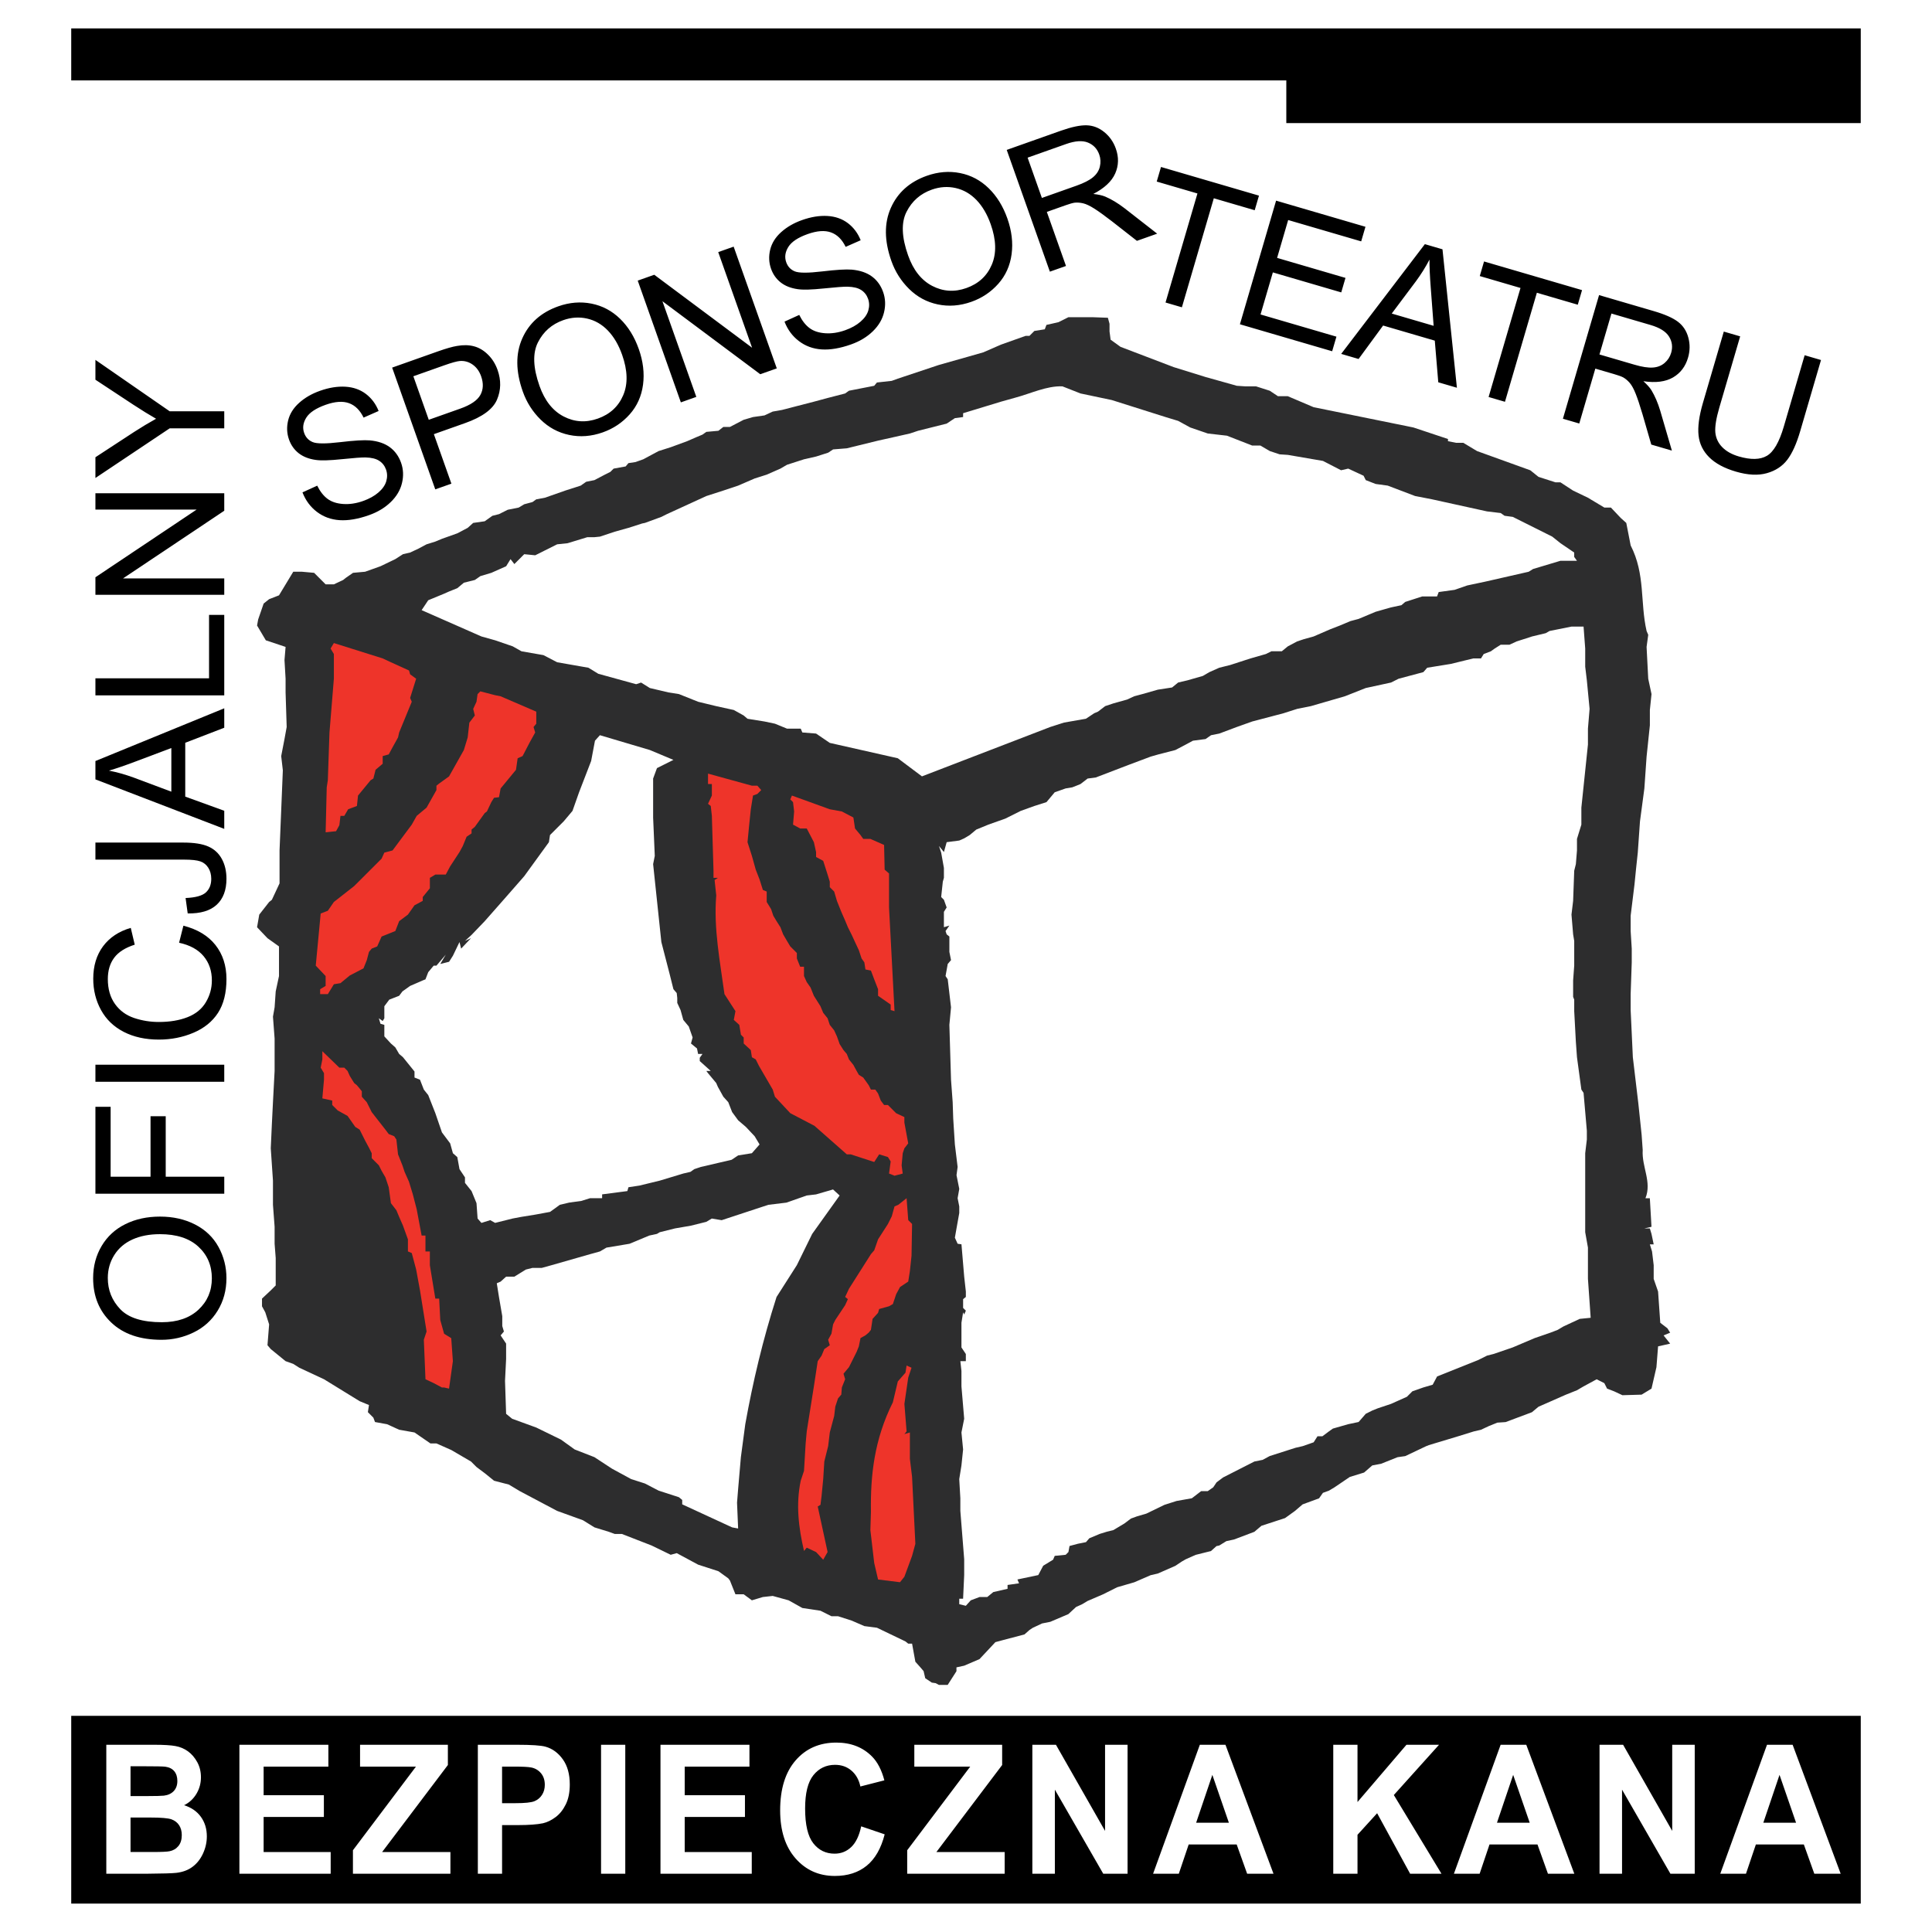 <?xml version="1.0" encoding="utf-8"?>
<!-- Generator: Adobe Illustrator 13.0.0, SVG Export Plug-In . SVG Version: 6.00 Build 14948)  -->
<!DOCTYPE svg PUBLIC "-//W3C//DTD SVG 1.0//EN" "http://www.w3.org/TR/2001/REC-SVG-20010904/DTD/svg10.dtd">
<svg version="1.0" id="Layer_1" xmlns="http://www.w3.org/2000/svg" xmlns:xlink="http://www.w3.org/1999/xlink" x="0px" y="0px"
	 width="192.756px" height="192.756px" viewBox="0 0 192.756 192.756" enable-background="new 0 0 192.756 192.756"
	 xml:space="preserve">
<g>
	<polygon fill-rule="evenodd" clip-rule="evenodd" fill="#FFFFFF" points="0,0 192.756,0 192.756,192.756 0,192.756 0,0 	"/>
	<path fill-rule="evenodd" clip-rule="evenodd" d="M16.114,133.672c-2.135,0-3.805-0.572-5.01-1.719
		c-1.208-1.146-1.812-2.625-1.812-4.436c0-1.188,0.283-2.256,0.851-3.211c0.566-0.951,1.358-1.678,2.37-2.176
		c1.015-0.502,2.166-0.75,3.452-0.75c1.302,0,2.469,0.262,3.497,0.787c1.028,0.527,1.806,1.273,2.336,2.236
		c0.53,0.965,0.794,2.006,0.794,3.121c0,1.211-0.294,2.293-0.878,3.244c-0.583,0.953-1.382,1.674-2.392,2.166
		C18.312,133.426,17.243,133.672,16.114,133.672L16.114,133.672z M16.141,131.918c1.549,0,2.768-0.418,3.661-1.25
		c0.891-0.832,1.335-1.877,1.335-3.133c0-1.279-0.449-2.334-1.349-3.16c-0.9-0.828-2.177-1.242-3.831-1.242
		c-1.048,0-1.959,0.178-2.741,0.529c-0.781,0.355-1.385,0.871-1.815,1.555c-0.429,0.68-0.645,1.445-0.645,2.291
		c0,1.205,0.414,2.24,1.242,3.109C12.824,131.484,14.206,131.918,16.141,131.918L16.141,131.918z M22.374,119.1H9.52v-8.672h1.518
		v6.971h3.981v-6.033h1.515v6.033h5.841V119.1L22.374,119.1z M22.374,107.93H9.52v-1.701h12.854V107.93L22.374,107.93z
		 M17.867,94.058l0.431-1.701c1.396,0.357,2.462,0.999,3.194,1.923c0.733,0.927,1.102,2.061,1.102,3.399
		c0,1.383-0.283,2.51-0.846,3.379c-0.565,0.869-1.383,1.529-2.451,1.982c-1.07,0.453-2.217,0.68-3.445,0.68
		c-1.34,0-2.507-0.256-3.503-0.768c-0.997-0.512-1.753-1.238-2.272-2.184c-0.516-0.943-0.774-1.982-0.774-3.117
		c0-1.285,0.328-2.366,0.981-3.244c0.656-0.878,1.576-1.488,2.763-1.832l0.396,1.675c-0.936,0.299-1.619,0.729-2.045,1.297
		c-0.426,0.567-0.64,1.279-0.64,2.139c0,0.988,0.239,1.814,0.712,2.479c0.473,0.662,1.108,1.129,1.905,1.398
		c0.799,0.268,1.62,0.4,2.469,0.4c1.093,0,2.047-0.158,2.861-0.477c0.817-0.32,1.425-0.812,1.829-1.486
		c0.402-0.672,0.604-1.398,0.604-2.182c0-0.955-0.274-1.76-0.824-2.42C19.763,94.738,18.949,94.292,17.867,94.058L17.867,94.058z
		 M18.727,91.132l-0.211-1.536c0.983-0.041,1.654-0.224,2.018-0.552c0.361-0.328,0.543-0.782,0.543-1.36
		c0-0.426-0.099-0.795-0.294-1.104s-0.463-0.522-0.797-0.64c-0.337-0.117-0.874-0.175-1.61-0.175H9.52v-1.701h8.76
		c1.075,0,1.908,0.13,2.498,0.39c0.59,0.261,1.042,0.671,1.351,1.237c0.31,0.563,0.465,1.226,0.465,1.984
		c0,1.128-0.325,1.993-0.974,2.592C20.971,90.867,20.006,91.154,18.727,91.132L18.727,91.132z M22.374,82.697L9.52,77.759v-1.831
		l12.854-5.261v1.939l-3.892,1.5v5.373l3.892,1.412V82.697L22.374,82.697z M17.095,78.986V74.63l-3.56,1.342
		c-1.08,0.408-1.969,0.711-2.664,0.912c0.823,0.164,1.643,0.395,2.455,0.691L17.095,78.986L17.095,78.986z M22.374,69.378H9.52
		v-1.701h11.337v-6.33h1.517V69.378L22.374,69.378z M22.374,59.341H9.52v-1.747l10.094-6.751H9.52v-1.63h12.854v1.744l-10.1,6.751
		h10.1V59.341L22.374,59.341z M22.374,42.736h-5.445L9.52,47.689V45.62l3.876-2.534c0.725-0.469,1.45-0.904,2.175-1.307
		c-0.673-0.386-1.43-0.853-2.271-1.403l-3.78-2.491v-1.979l7.409,5.128h5.445V42.736L22.374,42.736z M116.285,30.182l3.184-10.879
		l-4.062-1.188l0.426-1.456l9.775,2.859l-0.426,1.456l-4.08-1.193l-3.184,10.878L116.285,30.182L116.285,30.182z M123.707,32.353
		l3.609-12.335l8.916,2.608l-0.426,1.456l-7.285-2.13l-1.104,3.778l6.822,1.996l-0.422,1.447l-6.824-1.996l-1.229,4.198l7.572,2.214
		l-0.426,1.456L123.707,32.353L123.707,32.353z M133.811,35.308l8.348-10.949l1.758,0.514l1.439,13.812l-1.859-0.544l-0.348-4.155
		l-5.156-1.508l-2.447,3.338L133.811,35.308L133.811,35.308z M138.854,31.283l4.18,1.223l-0.287-3.792
		c-0.09-1.151-0.131-2.089-0.127-2.812c-0.389,0.745-0.84,1.466-1.354,2.163L138.854,31.283L138.854,31.283z M148.518,39.609
		l3.182-10.879l-4.062-1.188l0.426-1.456l9.777,2.859l-0.426,1.456l-4.082-1.194l-3.182,10.879L148.518,39.609L148.518,39.609z
		 M155.932,41.777l3.607-12.335l5.469,1.6c1.098,0.321,1.9,0.678,2.41,1.067c0.508,0.39,0.85,0.913,1.027,1.575
		c0.18,0.66,0.168,1.331-0.031,2.008c-0.256,0.875-0.754,1.531-1.494,1.964c-0.746,0.435-1.73,0.56-2.961,0.378
		c0.369,0.333,0.639,0.634,0.805,0.901c0.348,0.577,0.641,1.256,0.875,2.036l1.164,3.985l-2.055-0.6l-0.881-3.043
		c-0.262-0.881-0.488-1.562-0.682-2.044c-0.193-0.484-0.391-0.839-0.588-1.067c-0.197-0.229-0.412-0.411-0.646-0.547
		c-0.174-0.093-0.473-0.201-0.893-0.324l-1.893-0.554l-1.602,5.477L155.932,41.777L155.932,41.777z M159.578,35.365l3.51,1.026
		c0.744,0.218,1.352,0.311,1.816,0.279c0.465-0.03,0.857-0.185,1.176-0.459c0.318-0.275,0.535-0.612,0.652-1.011
		c0.17-0.583,0.098-1.126-0.215-1.625c-0.314-0.501-0.926-0.883-1.842-1.151l-3.902-1.142L159.578,35.365L159.578,35.365z
		 M180.051,35.442l1.631,0.477l-2.084,7.127c-0.363,1.24-0.791,2.184-1.283,2.83c-0.496,0.647-1.176,1.091-2.041,1.334
		c-0.865,0.245-1.893,0.192-3.08-0.155c-1.158-0.338-2.043-0.815-2.662-1.428c-0.617-0.613-0.975-1.342-1.066-2.188
		c-0.094-0.848,0.051-1.923,0.432-3.231l2.086-7.126l1.633,0.477l-2.084,7.119c-0.312,1.073-0.443,1.89-0.395,2.456
		c0.053,0.564,0.279,1.057,0.684,1.474c0.404,0.416,0.959,0.728,1.658,0.932c1.201,0.351,2.137,0.33,2.807-0.066
		c0.67-0.393,1.23-1.366,1.684-2.915L180.051,35.442L180.051,35.442z M30.178,49.124l1.47-0.669c0.287,0.581,0.631,1.02,1.033,1.317
		c0.398,0.296,0.917,0.467,1.556,0.511c0.637,0.044,1.301-0.055,1.992-0.3c0.613-0.217,1.122-0.5,1.526-0.848
		c0.406-0.35,0.666-0.723,0.783-1.121c0.116-0.399,0.11-0.789-0.023-1.164c-0.135-0.38-0.365-0.673-0.687-0.879
		c-0.322-0.208-0.771-0.317-1.347-0.331c-0.372-0.011-1.163,0.047-2.374,0.173c-1.21,0.128-2.081,0.152-2.612,0.073
		c-0.688-0.097-1.255-0.322-1.699-0.67c-0.443-0.349-0.764-0.804-0.962-1.361c-0.217-0.613-0.246-1.248-0.087-1.906
		c0.159-0.656,0.524-1.241,1.095-1.753c0.57-0.513,1.264-0.914,2.083-1.204c0.899-0.319,1.746-0.456,2.536-0.409
		c0.791,0.047,1.47,0.287,2.04,0.717c0.569,0.434,0.994,1.001,1.274,1.705l-1.5,0.66c-0.357-0.738-0.842-1.218-1.458-1.441
		c-0.617-0.223-1.392-0.168-2.325,0.162c-0.972,0.345-1.617,0.773-1.937,1.287c-0.319,0.515-0.388,1.021-0.209,1.524
		c0.155,0.437,0.438,0.74,0.853,0.911c0.41,0.173,1.32,0.175,2.731,0.007s2.398-0.226,2.962-0.178
		c0.824,0.075,1.493,0.305,2.006,0.684c0.514,0.381,0.887,0.899,1.117,1.549c0.229,0.646,0.261,1.322,0.091,2.024
		c-0.167,0.703-0.542,1.335-1.123,1.899s-1.303,0.999-2.171,1.306c-1.099,0.389-2.079,0.555-2.935,0.498
		c-0.855-0.057-1.609-0.333-2.26-0.828C30.97,50.577,30.489,49.928,30.178,49.124L30.178,49.124z M43.427,48.824l-4.303-12.148
		l4.582-1.623c0.808-0.286,1.438-0.464,1.889-0.538c0.633-0.112,1.199-0.1,1.701,0.037c0.504,0.134,0.967,0.41,1.389,0.827
		c0.424,0.416,0.743,0.925,0.957,1.528c0.366,1.033,0.347,2.023-0.058,2.971c-0.402,0.947-1.463,1.726-3.181,2.335l-3.116,1.104
		l1.75,4.938L43.427,48.824L43.427,48.824z M42.778,41.882l3.139-1.112c1.04-0.368,1.709-0.823,2.008-1.363
		c0.299-0.543,0.325-1.163,0.077-1.865c-0.179-0.507-0.463-0.898-0.848-1.168c-0.385-0.271-0.807-0.39-1.268-0.357
		c-0.297,0.024-0.809,0.165-1.538,0.423L41.24,37.54L42.778,41.882L42.778,41.882z M52.162,39.071
		c-0.714-2.018-0.732-3.787-0.054-5.31c0.68-1.525,1.876-2.591,3.587-3.197c1.123-0.398,2.227-0.488,3.319-0.271
		c1.088,0.216,2.041,0.721,2.851,1.511c0.812,0.791,1.434,1.796,1.864,3.012c0.436,1.23,0.578,2.421,0.426,3.568
		c-0.154,1.149-0.598,2.134-1.331,2.957c-0.735,0.824-1.63,1.423-2.685,1.796c-1.143,0.405-2.264,0.489-3.359,0.256
		c-1.097-0.232-2.045-0.746-2.848-1.536C53.129,41.066,52.541,40.138,52.162,39.071L52.162,39.071z M53.828,38.51
		c0.519,1.463,1.321,2.476,2.407,3.041c1.085,0.563,2.22,0.634,3.408,0.213c1.209-0.428,2.056-1.206,2.535-2.333
		c0.481-1.128,0.444-2.473-0.11-4.037c-0.351-0.99-0.823-1.792-1.417-2.413c-0.597-0.62-1.287-1.018-2.076-1.197
		c-0.786-0.177-1.582-0.124-2.381,0.159c-1.139,0.403-1.979,1.14-2.522,2.213C53.127,35.229,53.181,36.681,53.828,38.51
		L53.828,38.51z M67.929,40.145l-4.303-12.148l1.65-0.584l9.759,7.279l-3.378-9.539l1.54-0.545L77.5,36.754l-1.648,0.583
		l-9.762-7.285l3.381,9.545L67.929,40.145L67.929,40.145z M78.271,32.088l1.47-0.668c0.287,0.581,0.631,1.02,1.033,1.317
		c0.398,0.296,0.917,0.468,1.556,0.511c0.636,0.044,1.3-0.055,1.992-0.3c0.613-0.217,1.122-0.5,1.526-0.849
		c0.406-0.349,0.665-0.723,0.783-1.12c0.116-0.399,0.11-0.789-0.023-1.165c-0.135-0.379-0.365-0.672-0.687-0.879
		c-0.322-0.208-0.771-0.316-1.346-0.33c-0.372-0.011-1.163,0.047-2.374,0.173c-1.21,0.128-2.081,0.152-2.613,0.073
		c-0.688-0.098-1.255-0.322-1.698-0.671s-0.765-0.804-0.962-1.361c-0.217-0.613-0.246-1.248-0.087-1.906
		c0.16-0.655,0.525-1.241,1.096-1.753c0.57-0.512,1.264-0.913,2.083-1.203c0.899-0.319,1.746-0.456,2.536-0.409
		c0.79,0.047,1.469,0.287,2.04,0.717c0.569,0.434,0.995,1.002,1.274,1.705l-1.5,0.66c-0.357-0.738-0.842-1.218-1.458-1.441
		c-0.616-0.224-1.392-0.168-2.325,0.162c-0.972,0.344-1.617,0.773-1.936,1.288s-0.388,1.021-0.21,1.523
		c0.155,0.437,0.438,0.74,0.853,0.911c0.41,0.172,1.32,0.175,2.731,0.007c1.412-0.168,2.398-0.226,2.962-0.178
		c0.824,0.076,1.493,0.305,2.006,0.684c0.515,0.381,0.887,0.898,1.117,1.55c0.229,0.645,0.26,1.321,0.091,2.023
		c-0.167,0.703-0.542,1.335-1.123,1.899s-1.303,0.999-2.17,1.306c-1.099,0.389-2.079,0.555-2.935,0.498
		c-0.855-0.057-1.609-0.332-2.26-0.828C79.062,33.542,78.582,32.893,78.271,32.088L78.271,32.088z M88.936,26.045
		c-0.714-2.017-0.732-3.787-0.054-5.309c0.679-1.525,1.875-2.591,3.587-3.198c1.123-0.397,2.227-0.487,3.318-0.271
		c1.089,0.216,2.042,0.722,2.852,1.512c0.812,0.791,1.434,1.796,1.863,3.011c0.436,1.23,0.578,2.421,0.426,3.569
		c-0.154,1.148-0.598,2.134-1.33,2.957c-0.734,0.824-1.63,1.423-2.685,1.796c-1.143,0.405-2.264,0.489-3.359,0.257
		c-1.097-0.232-2.045-0.747-2.848-1.537C89.902,28.04,89.314,27.112,88.936,26.045L88.936,26.045z M90.602,25.484
		c0.518,1.464,1.321,2.476,2.407,3.042c1.085,0.563,2.22,0.634,3.408,0.213c1.209-0.429,2.056-1.206,2.534-2.333
		c0.482-1.128,0.445-2.473-0.109-4.036c-0.35-0.991-0.822-1.792-1.417-2.413c-0.597-0.619-1.287-1.017-2.076-1.196
		c-0.786-0.177-1.582-0.125-2.381,0.159c-1.14,0.403-1.979,1.14-2.523,2.214C89.9,22.204,89.954,23.656,90.602,25.484L90.602,25.484
		z M104.746,27.104l-4.305-12.148l5.387-1.908c1.082-0.383,1.943-0.564,2.586-0.546c0.641,0.019,1.227,0.243,1.76,0.678
		c0.533,0.432,0.918,0.983,1.154,1.652c0.305,0.861,0.285,1.687-0.064,2.475c-0.35,0.79-1.078,1.47-2.186,2.044
		c0.496,0.054,0.893,0.14,1.184,0.261c0.621,0.265,1.256,0.646,1.904,1.142l3.285,2.559l-2.021,0.716l-2.502-1.957
		c-0.73-0.563-1.314-0.984-1.754-1.263c-0.441-0.28-0.811-0.453-1.105-0.523s-0.576-0.092-0.846-0.065
		c-0.197,0.026-0.502,0.113-0.916,0.26l-1.865,0.66l1.912,5.395L104.746,27.104L104.746,27.104z M103.949,19.749l3.455-1.224
		c0.734-0.26,1.283-0.54,1.643-0.839c0.359-0.297,0.59-0.653,0.686-1.062c0.098-0.412,0.078-0.813-0.061-1.206
		c-0.205-0.575-0.582-0.974-1.129-1.195c-0.549-0.223-1.271-0.174-2.174,0.145l-3.844,1.361L103.949,19.749L103.949,19.749z"/>
	<polygon fill-rule="evenodd" clip-rule="evenodd" points="7.107,189.922 185.648,189.922 185.648,171.189 7.107,171.189 
		7.107,189.922 	"/>
	<polygon fill-rule="evenodd" clip-rule="evenodd" points="7.107,8.023 128.336,8.023 128.336,12.281 185.646,12.281 185.646,8.023 
		185.648,8.023 185.648,2.834 7.107,2.834 7.107,8.023 	"/>
	<path fill-rule="evenodd" clip-rule="evenodd" fill="#FFFFFF" d="M10.606,174.076h4.786c0.947,0,1.654,0.043,2.12,0.129
		c0.464,0.084,0.882,0.262,1.248,0.529c0.368,0.27,0.675,0.629,0.92,1.076s0.368,0.949,0.368,1.506c0,0.602-0.152,1.154-0.453,1.658
		c-0.303,0.502-0.713,0.881-1.229,1.133c0.729,0.229,1.29,0.617,1.683,1.168c0.391,0.549,0.587,1.195,0.587,1.939
		c0,0.584-0.127,1.154-0.38,1.707c-0.253,0.553-0.598,0.992-1.037,1.322c-0.439,0.334-0.979,0.535-1.621,0.611
		c-0.403,0.047-1.376,0.076-2.917,0.088h-4.075V174.076L10.606,174.076z M13.023,176.221v2.975h1.584
		c0.943,0,1.526-0.018,1.756-0.045c0.414-0.053,0.738-0.207,0.977-0.461c0.236-0.254,0.355-0.59,0.355-1.004
		c0-0.398-0.102-0.723-0.307-0.971c-0.205-0.248-0.508-0.398-0.91-0.453c-0.24-0.027-0.928-0.041-2.068-0.041H13.023L13.023,176.221
		z M13.023,181.336v3.439h2.239c0.87,0,1.422-0.027,1.656-0.078c0.359-0.07,0.652-0.24,0.878-0.516
		c0.226-0.271,0.34-0.635,0.34-1.092c0-0.387-0.087-0.713-0.261-0.98c-0.176-0.27-0.426-0.467-0.757-0.59
		c-0.328-0.123-1.043-0.184-2.144-0.184H13.023L13.023,181.336z M23.885,186.943v-12.867h8.877v2.178h-6.46v2.854h6.011v2.168
		h-6.011v3.5h6.69v2.168H23.885L23.885,186.943z M35.212,186.943V184.6l6.289-8.346h-5.578v-2.178h8.762v2.02l-6.559,8.68h6.812
		v2.168H35.212L35.212,186.943z M47.675,186.943v-12.867h3.88c1.47,0,2.428,0.064,2.875,0.193c0.686,0.193,1.259,0.613,1.723,1.26
		c0.462,0.648,0.694,1.48,0.694,2.506c0,0.791-0.134,1.453-0.401,1.992c-0.266,0.537-0.604,0.963-1.016,1.268
		c-0.412,0.309-0.828,0.512-1.254,0.611c-0.578,0.121-1.412,0.184-2.507,0.184h-1.577v4.854H47.675L47.675,186.943z M50.092,176.254
		v3.65h1.324c0.953,0,1.591-0.066,1.911-0.201c0.322-0.135,0.572-0.344,0.754-0.633c0.184-0.287,0.274-0.619,0.274-1
		c0-0.469-0.127-0.854-0.383-1.158c-0.257-0.303-0.581-0.494-0.972-0.57c-0.289-0.059-0.868-0.088-1.74-0.088H50.092L50.092,176.254
		z M59.967,186.943v-12.867h2.417v12.867H59.967L59.967,186.943z M65.896,186.943v-12.867h8.877v2.178h-6.46v2.854h6.011v2.168
		h-6.011v3.5h6.69v2.168H65.896L65.896,186.943z M85.922,182.215l2.343,0.797c-0.359,1.404-0.956,2.447-1.792,3.129
		s-1.896,1.023-3.182,1.023c-1.589,0-2.896-0.584-3.92-1.752c-1.022-1.166-1.535-2.762-1.535-4.789c0-2.141,0.515-3.803,1.543-4.988
		c1.029-1.186,2.384-1.777,4.061-1.777c1.463,0,2.653,0.467,3.569,1.396c0.543,0.551,0.952,1.34,1.225,2.371l-2.394,0.613
		c-0.142-0.668-0.437-1.193-0.886-1.58c-0.45-0.387-0.996-0.58-1.637-0.58c-0.886,0-1.607,0.342-2.16,1.027
		c-0.554,0.686-0.83,1.793-0.83,3.328c0,1.625,0.274,2.783,0.817,3.473c0.544,0.691,1.252,1.035,2.124,1.035
		c0.642,0,1.194-0.217,1.658-0.658C85.388,183.846,85.721,183.156,85.922,182.215L85.922,182.215z M90.511,186.943V184.6
		l6.289-8.346h-5.578v-2.178h8.763v2.02l-6.559,8.68h6.811v2.168H90.511L90.511,186.943z M102.998,186.943v-12.867h2.354l4.9,8.594
		v-8.594h2.246v12.867h-2.426l-4.828-8.389v8.389H102.998L102.998,186.943z M127.057,186.943h-2.629l-1.045-2.922h-4.787
		l-0.986,2.922h-2.566l4.664-12.867h2.557L127.057,186.943L127.057,186.943z M122.605,181.852l-1.648-4.773l-1.617,4.773H122.605
		L122.605,181.852z M133.02,186.943v-12.867h2.418v5.713l4.885-5.713h3.25l-4.51,5.014l4.754,7.854h-3.127l-3.293-6.039
		l-1.959,2.152v3.887H133.02L133.02,186.943z M157.07,186.943h-2.631l-1.045-2.922h-4.785l-0.986,2.922h-2.566l4.662-12.867h2.557
		L157.07,186.943L157.07,186.943z M152.619,181.852l-1.65-4.773l-1.615,4.773H152.619L152.619,181.852z M159.586,186.943v-12.867
		h2.352l4.9,8.594v-8.594h2.246v12.867h-2.426l-4.826-8.389v8.389H159.586L159.586,186.943z M183.645,186.943h-2.631l-1.045-2.922
		h-4.785l-0.988,2.922h-2.564l4.662-12.867h2.557L183.645,186.943L183.645,186.943z M179.193,181.852l-1.65-4.773l-1.615,4.773
		H179.193L179.193,181.852z"/>
	<path fill-rule="evenodd" clip-rule="evenodd" fill="#2D2D2E" d="M93.351,167.93l-0.383-0.055l-0.657-0.438l-0.164-0.711
		l-0.328-0.383l-0.493-0.549l-0.328-1.805h-0.383l-0.274-0.221l-2.846-1.367l-1.259-0.164l-1.259-0.547l-1.368-0.439h-0.657
		l-1.095-0.547l-1.807-0.273l-1.368-0.766l-1.587-0.438l-0.985,0.109l-1.095,0.328l-0.821-0.604h-0.821l-0.547-1.367l-0.164-0.219
		l-0.985-0.713l-2.025-0.656l-2.134-1.148l-0.603,0.164L65,154.191l-2.956-1.148h-0.711l-0.602-0.219l-1.423-0.438l-1.149-0.713
		l-2.573-0.93l-3.721-1.971l-1.095-0.656l-1.478-0.383l-0.876-0.713l-0.875-0.656l-0.547-0.547l-1.97-1.15l-1.478-0.656h-0.602
		l-1.588-1.094l-1.532-0.273l-1.204-0.549l-1.205-0.219l-0.164-0.438l-0.547-0.547l0.109-0.711l-0.93-0.385l-3.558-2.189
		l-2.463-1.148l-0.603-0.383l-0.766-0.273l-1.478-1.205l-0.328-0.383l0.164-2.08l-0.383-1.203l-0.328-0.604v-0.766l0.875-0.82
		l0.493-0.492v-1.041v-1.697l-0.11-1.422v-0.713v-0.984l-0.164-2.189v-0.93v-1.479l-0.219-3.229l0.11-2.408l0.109-2.189l0.164-3.119
		v-3.23l-0.164-2.189l0.164-0.93l0.11-1.588l0.328-1.533v-1.586v-1.368l-1.149-0.821l-1.04-1.094l0.219-1.259l0.985-1.259
		l0.274-0.219l0.766-1.642v-1.751v-1.533l0.329-7.991l-0.164-1.423l0.328-1.697l0.219-1.204l-0.109-3.448v-1.369l-0.109-1.86
		l0.109-1.314l-1.97-0.657l-0.876-1.478l0.11-0.603l0.547-1.587l0.547-0.438l0.985-0.383l1.423-2.354h0.876l1.204,0.109l1.149,1.149
		h0.821l0.931-0.438l0.273-0.219l0.711-0.493l1.205-0.109l1.533-0.547l1.477-0.711l0.767-0.493l0.711-0.164l0.821-0.383l0.821-0.438
		l0.875-0.273l0.657-0.274l1.532-0.547l1.04-0.547l0.547-0.493l1.149-0.164l0.767-0.547l0.657-0.164l0.875-0.438l1.095-0.219
		l0.547-0.329l0.821-0.219l0.383-0.273l0.875-0.165l2.025-0.711l1.533-0.493l0.547-0.383l0.821-0.164l1.04-0.547l0.547-0.273
		l0.328-0.328l1.204-0.219l0.274-0.328l0.711-0.11l0.766-0.273l1.533-0.821l1.204-0.383l1.642-0.602l0.876-0.383l0.656-0.274
		l0.383-0.273l1.205-0.109l0.493-0.383h0.656l1.369-0.712l0.93-0.274l1.149-0.164l0.821-0.383l0.931-0.164l1.478-0.383l1.697-0.438
		l1.423-0.383l1.697-0.438l0.383-0.274l2.518-0.492l0.273-0.329l1.478-0.164l0.602-0.219l3.776-1.259l0.328-0.109l2.901-0.821
		l1.533-0.438l1.75-0.766l2.463-0.875h0.385l0.492-0.493l1.039-0.164l0.164-0.438l1.205-0.274l0.984-0.493h2.463l1.479,0.055
		l0.164,0.602v0.766l0.109,0.821l0.986,0.711l5.309,2.025l3.174,0.985l1.369,0.383l1.75,0.493l0.822,0.055h1.094l1.369,0.438
		l0.82,0.547h0.984l2.574,1.095l6.73,1.368l3.23,0.657l3.447,1.149v0.219l0.822,0.164h0.711l1.367,0.821l5.311,1.916l0.82,0.657
		l1.697,0.547h0.492l1.258,0.821l1.479,0.711l1.643,0.985h0.656l0.984,1.04l0.549,0.492l0.438,2.245
		c1.477,2.9,0.93,5.637,1.588,8.538l0.164,0.383l-0.164,1.204l0.164,3.174l0.328,1.533l-0.164,1.587v1.532l-0.328,3.12l-0.221,3.175
		l-0.438,3.284l-0.219,3.12l-0.164,1.533l-0.164,1.642l-0.383,3.12v1.533l0.109,1.751v1.369l-0.109,3.174v1.588l0.219,4.707
		l0.547,4.598l0.328,3.119l0.109,1.533c-0.109,1.697,0.932,3.174,0.273,4.816h0.439l0.164,2.846l-0.713,0.164h0.549l0.164,0.547
		l0.219,1.041h-0.383l0.219,0.711l0.164,1.369v0.602v0.766l0.438,1.26l0.219,3.119l0.711,0.547l0.275,0.439l-0.658,0.273l0.658,0.82
		l-1.205,0.273l-0.164,2.08l-0.492,2.135l-0.986,0.602l-1.916,0.055l-0.82-0.383l-0.711-0.273l-0.273-0.547l-0.766-0.385
		l-1.314,0.713l-0.656,0.383l-1.096,0.438l-2.736,1.205l-0.656,0.547l-2.627,0.984l-0.822,0.055l-0.82,0.33l-0.82,0.383
		l-0.713,0.164l-1.586,0.492l-2.902,0.875l-0.273,0.109l-2.078,0.986l-0.768,0.109l-1.643,0.656l-0.875,0.164l-0.82,0.711
		l-1.424,0.439l-1.533,1.039l-0.547,0.328l-0.602,0.219l-0.383,0.547l-1.643,0.604l-0.766,0.656l-0.986,0.711l-2.354,0.768
		l-0.711,0.602l-2.025,0.766l-0.766,0.164l-0.711,0.438l-0.273,0.057l-0.549,0.492l-1.531,0.383l-0.986,0.438l-0.383,0.219
		l-0.656,0.438l-1.752,0.768l-0.711,0.164l-1.643,0.711l-1.697,0.492l-1.422,0.711l-1.533,0.658l-0.547,0.328l-0.602,0.273
		l-0.768,0.711l-1.805,0.768l-0.822,0.164l-0.93,0.438l-0.328,0.219l-0.494,0.438l-2.078,0.547l-0.822,0.221l-1.586,1.695
		l-1.533,0.656l-0.766,0.166v0.383l-0.875,1.367h-0.876L93.351,167.93L93.351,167.93z M95.705,160.049v-0.547h0.383l0.109-2.354
		v-1.588l-0.383-4.816v-1.26l-0.109-1.914l0.219-1.369l0.165-1.588l-0.165-1.695l0.273-1.369l-0.273-3.229v-1.533l-0.109-0.984
		h0.547v-0.713l-0.438-0.656v-2.463l0.165-1.039l0.109,0.219l0.165-0.385l-0.273-0.273v-0.875l0.273-0.219v-0.547l-0.165-1.479
		l-0.273-3.229l-0.383-0.055l-0.274-0.604l0.164-0.93l0.274-1.533v-0.656l-0.164-0.82l0.164-0.93l-0.274-1.369l0.11-0.82
		l-0.274-2.244l-0.164-2.572l-0.055-1.643l-0.165-2.244l-0.164-5.473l0.164-1.752l-0.328-2.791l-0.219-0.33l0.219-1.203l0.328-0.383
		l-0.164-0.821v-1.533l-0.273-0.219l-0.109-0.328l0.383-0.547l-0.547,0.164v-1.533l0.274-0.438l-0.274-0.767l-0.273-0.273
		l0.164-1.532l0.109-0.383v-0.985l-0.273-1.533l-0.219-0.657l0.493,0.602l0.274-0.985l1.259-0.164l0.492-0.219l0.547-0.328
		l0.657-0.547l1.204-0.493l1.697-0.602l1.531-0.767l1.369-0.492l1.203-0.383l0.822-0.985l1.094-0.383l0.658-0.109l0.82-0.328
		l0.711-0.548l0.82-0.109l3.285-1.259l2.189-0.821l0.766-0.219l1.697-0.438l1.039-0.547l0.711-0.383l1.26-0.165l0.547-0.383
		l0.822-0.164l1.75-0.657l1.533-0.547l3.119-0.821l1.369-0.438l1.367-0.274l3.395-0.985l2.08-0.821l2.518-0.547l0.766-0.383
		l2.463-0.656l0.383-0.438l2.354-0.382l2.244-0.548h0.768l0.273-0.438l0.711-0.273l0.383-0.274l0.602-0.383h0.877l0.711-0.329
		l1.205-0.383l0.328-0.11l1.367-0.328l0.383-0.219l2.189-0.438h1.205l0.164,2.189v1.807l0.164,1.368l0.273,2.846l-0.164,1.97v1.587
		l-0.656,6.294v1.697l-0.438,1.423v1.149l-0.111,1.369l-0.164,0.657l-0.109,3.01l-0.164,1.368l0.164,1.97l0.109,0.657v0.766v1.697
		l-0.109,1.478v1.641l0.109,0.275v1.148l0.164,3.064l0.111,1.533l0.438,3.229l0.219,0.328l0.328,3.777v0.875l-0.164,1.369v3.119
		v0.492v1.15v3.119l0.273,1.533v3.119l0.273,3.887l-1.094,0.109l-1.643,0.766l-0.547,0.328l-0.713,0.275l-1.586,0.547l-2.189,0.93
		l-1.916,0.656l-0.656,0.166l-0.875,0.438l-4.105,1.641l-0.439,0.822l-0.93,0.273l-1.094,0.383l-0.547,0.547l-1.588,0.711
		l-1.314,0.439l-0.547,0.219l-0.656,0.328l-0.713,0.82l-1.039,0.219l-1.533,0.439l-0.383,0.273l-0.656,0.492h-0.492l-0.383,0.602
		l-1.096,0.383l-0.711,0.164l-2.572,0.822l-0.713,0.383l-0.82,0.164l-3.119,1.588l-0.656,0.492l-0.33,0.492l-0.547,0.383h-0.656
		l-0.219,0.164l-0.711,0.547l-1.533,0.273l-1.205,0.385l-1.805,0.875l-0.932,0.273l-0.602,0.219l-0.656,0.494l-1.096,0.656
		l-0.656,0.164l-0.711,0.219l-1.041,0.438l-0.328,0.383l-0.82,0.164l-0.822,0.221l-0.109,0.602l-0.273,0.273l-1.094,0.109
		l-0.164,0.383l-0.986,0.602l-0.492,0.932l-2.08,0.438l0.164,0.383l-1.148,0.164v0.383l-1.424,0.328l-0.602,0.494H97.73
		l-0.876,0.328l-0.493,0.547L95.705,160.049L95.705,160.049z M91.983,77.458l-2.408-1.807l-6.787-1.532l-1.368-0.931l-1.369-0.109
		l-0.164-0.383h-0.383h-0.985l-1.204-0.493l-1.04-0.219l-1.697-0.273l-0.383-0.328l-0.985-0.547l-1.751-0.383l-1.806-0.438
		l-1.916-0.767l-1.04-0.164l-1.861-0.438l-0.875-0.547l-0.493,0.164l-3.776-1.04l-0.985-0.603l-3.12-0.547l-1.368-0.711
		l-2.189-0.383l-0.875-0.493l-1.752-0.602L48.033,63.5l-5.966-2.626l0.657-0.986l1.587-0.656l0.493-0.219l0.82-0.328l0.657-0.547
		l1.095-0.274l0.548-0.383l1.095-0.328l1.478-0.657l0.438-0.711l0.383,0.492l0.985-0.985l1.095,0.109l2.189-1.095l1.04-0.109
		l1.971-0.602h0.711l0.547-0.055l1.478-0.492l1.369-0.383l1.368-0.438l0.274-0.055l1.642-0.602l0.547-0.274l3.94-1.806l1.697-0.547
		l1.477-0.493l1.643-0.711l1.204-0.383l1.368-0.602l0.657-0.383l1.697-0.547l1.204-0.274l1.204-0.383l0.493-0.328l1.368-0.11
		l3.12-0.766l1.478-0.329l1.697-0.383l0.821-0.273l2.846-0.712l0.821-0.547l0.821-0.11v-0.382l3.775-1.15l1.369-0.383
		c1.643-0.438,3.174-1.204,4.762-1.149l1.807,0.711l3.119,0.657l5.363,1.696l1.26,0.383l1.203,0.657l1.752,0.602l1.916,0.219
		l2.518,0.985h0.82l0.932,0.547l0.984,0.328l0.82,0.055l3.504,0.602l1.807,0.931l0.711-0.164l1.533,0.711l0.219,0.438l0.984,0.383
		l1.205,0.164l2.736,1.04l1.695,0.329l5.475,1.204l1.367,0.164l0.385,0.273l0.82,0.11l3.939,1.97l0.822,0.657l1.367,0.931v0.438
		l0.275,0.383h-1.643l-2.736,0.821l-0.438,0.274l-4.324,0.985l-1.807,0.383l-1.26,0.438l-1.586,0.219l-0.164,0.438h-1.479
		l-1.695,0.547l-0.385,0.328l-1.039,0.219l-1.533,0.438l-1.697,0.711l-0.82,0.219l-1.039,0.438l-0.986,0.383l-1.641,0.711
		l-0.986,0.274l-0.656,0.219l-0.932,0.493l-0.602,0.493h-1.039l-0.549,0.273l-1.531,0.438l-2.025,0.657l-1.094,0.273l-0.986,0.438
		l-0.656,0.382l-1.533,0.438l-0.93,0.219l-0.602,0.493l-1.424,0.219l-1.533,0.438l-0.82,0.219l-0.711,0.329l-1.369,0.383
		l-0.82,0.273l-0.711,0.547l-0.385,0.164l-0.82,0.547l-2.189,0.383l-1.367,0.438L91.983,77.458L91.983,77.458z M73.045,152.387
		l-4.981-2.299v-0.439l-0.328-0.271l-2.025-0.658l-1.368-0.711l-1.369-0.438l-1.916-1.041l-1.751-1.148l-1.97-0.768l-1.369-0.984
		l-2.463-1.203l-2.408-0.877l-0.602-0.492l-0.109-3.285l0.109-2.188v-1.533l-0.547-0.82l0.328-0.385l-0.164-0.547v-0.984
		l-0.329-1.916l-0.219-1.369l0.383-0.164l0.547-0.492h0.821l1.149-0.711l0.657-0.164h0.931l0.985-0.273l3.831-1.096l0.985-0.273
		l0.657-0.383l2.299-0.383l1.97-0.82l0.766-0.166l0.273-0.164l1.533-0.383l1.587-0.273l1.532-0.383l0.547-0.328l0.985,0.164
		l4.653-1.533l1.806-0.219l2.025-0.711l0.931-0.109l1.697-0.494l0.657,0.604l-2.737,3.83l-1.532,3.121l-2.025,3.174
		c-1.368,4.27-2.354,8.428-3.12,12.697l-0.438,3.285l-0.274,3.174l-0.109,1.367l0.109,2.574L73.045,152.387L73.045,152.387z
		 M48.033,122.01l-0.383-0.438l-0.109-1.533l-0.493-1.203l-0.657-0.822v-0.547l-0.547-0.82l-0.219-1.205l-0.438-0.383l-0.274-0.984
		l-0.821-1.096l-0.657-1.916l-0.711-1.805l-0.438-0.549l-0.383-0.984l-0.548-0.219v-0.602l-1.149-1.424l-0.383-0.328l-0.383-0.656
		l-0.438-0.385l-0.656-0.711v-1.148l-0.383-0.109l-0.165-0.549l0.383,0.275l0.165-0.275v-1.203l0.492-0.656l0.985-0.385l0.329-0.438
		l0.766-0.547l1.259-0.547l0.273-0.109l0.274-0.712l0.547-0.656h0.273l0.931-1.095l-0.547,0.93l0.876-0.219l0.383-0.602l0.657-1.368
		l0.164,0.656l0.985-1.04l-0.602,0.274l0.657-0.603l1.313-1.368l2.025-2.299l1.916-2.189l2.463-3.394l0.109-0.711l1.369-1.369
		l0.875-1.04l0.657-1.86l1.204-3.12l0.382-2.025l0.493-0.548l4.98,1.478l2.354,0.985l-1.642,0.821l-0.383,1.04v2.244v1.642
		l0.164,3.832l-0.164,0.821l0.821,7.772l0.821,3.174l0.383,1.532l0.329,0.383l0.054,0.492v0.494l0.329,0.711l0.273,0.984
		l0.547,0.658l0.383,1.094l-0.164,0.602l0.602,0.494l0.109,0.547h0.438l-0.273,0.383v0.328l1.095,0.986h-0.438l0.164,0.219
		l0.821,0.984l0.165,0.383l0.547,0.986l0.492,0.547l0.383,0.984l0.602,0.822l0.767,0.656l0.876,0.93l0.493,0.822l-0.767,0.875
		l-1.369,0.219l-0.656,0.438l-3.065,0.713l-0.657,0.219l-0.383,0.273l-0.711,0.164l-2.354,0.711l-2.024,0.492l-1.095,0.166
		l-0.11,0.383l-2.517,0.328v0.383H58.87l-0.876,0.273l-1.204,0.164l-0.931,0.219l-0.602,0.438l-0.383,0.273l-1.478,0.273
		l-1.368,0.221l-0.875,0.164l-1.752,0.438l-0.493-0.273L48.033,122.01L48.033,122.01z"/>
	<path fill-rule="evenodd" clip-rule="evenodd" fill="#EE342A" d="M89.793,157.859l-2.189-0.273l-0.383-1.643l-0.383-3.283
		l0.055-1.807c-0.055-3.666,0.329-7.225,2.189-10.947l0.493-2.08l0.766-0.875l0.109-0.711l0.493,0.219l-0.328,0.984l-0.383,2.627
		l0.219,2.738l-0.219,0.273l0.547-0.164v2.627l0.219,1.807l0.328,6.676l-0.328,1.205l-0.767,2.08L89.793,157.859L89.793,157.859z
		 M82.131,155.615l-0.711-0.766l-0.931-0.438l-0.273,0.328c-0.547-2.354-0.821-4.652-0.328-7.006l0.328-0.986l0.164-2.736
		l0.109-1.203l0.712-4.488l0.383-2.518l0.383-0.547l0.274-0.658l0.547-0.383l-0.164-0.547l0.329-0.602l0.164-0.932l0.219-0.438
		l0.985-1.479l0.273-0.602l-0.273-0.219l0.383-0.82l2.189-3.449l0.329-0.383l0.383-1.096l0.985-1.531l0.383-0.766l0.273-0.986
		l0.383-0.164l0.821-0.656l0.165,2.189l0.383,0.383l-0.055,3.174l-0.164,1.533l-0.164,1.039l-0.821,0.549l-0.383,0.711l-0.329,0.984
		l-0.383,0.219l-0.985,0.275l-0.11,0.383l-0.547,0.602l-0.164,1.094l-0.219,0.275l-0.328,0.273l-0.493,0.273l-0.164,0.82
		l-0.219,0.547l-0.766,1.533l-0.547,0.656l0.164,0.547l-0.328,0.822l-0.055,0.711l-0.328,0.383l-0.273,0.822l-0.11,0.93
		l-0.438,1.643l-0.164,1.367l-0.383,1.533l-0.11,1.752l-0.164,1.695l-0.109,0.877l-0.274,0.164l0.985,4.543L82.131,155.615
		L82.131,155.615z M44.311,138.43h-0.219l-0.821-0.438l-0.821-0.385l-0.164-3.939l0.274-0.822l-0.657-4.104l-0.383-2.08
		l-0.438-1.643l-0.383-0.164v-1.205l-0.493-1.367l-0.383-0.875l-0.274-0.658l-0.547-0.711l-0.218-1.586l-0.329-0.986l-0.382-0.656
		l-0.274-0.547l-0.712-0.713v-0.492l-0.273-0.547l-0.383-0.711l-0.329-0.658l-0.219-0.438l-0.438-0.273l-0.767-1.096l-0.985-0.547
		l-0.329-0.328l-0.219-0.219v-0.438l-0.985-0.219l0.164-1.861v-0.656l-0.329-0.549l0.165-0.82v-0.82l1.696,1.641h0.493l0.328,0.33
		l0.219,0.492l0.438,0.711l0.273,0.219l0.274,0.328l0.219,0.275v0.547l0.493,0.547l0.219,0.438l0.273,0.547l0.383,0.494l0.985,1.258
		l0.329,0.438l0.547,0.219l0.218,0.328l0.164,1.479l0.438,1.096l0.219,0.656l0.438,0.984l0.383,1.26l0.383,1.477l0.493,2.629h0.383
		v1.586h0.438v1.369l0.547,3.338h0.383l0.109,2.135l0.383,1.369l0.711,0.438l0.164,2.299l-0.383,2.736L44.311,138.43L44.311,138.43z
		 M89.246,117.303l-0.547-0.219l0.164-1.205l-0.273-0.438l-0.875-0.273l-0.493,0.766l-2.354-0.766h-0.383l-3.229-2.846l-2.409-1.26
		l-1.532-1.641l-0.219-0.713l-1.368-2.354l-0.328-0.656l-0.383-0.219l-0.109-0.711l-0.711-0.658v-0.602l-0.274-0.273l-0.164-0.984
		l-0.547-0.494l0.164-0.875l-1.095-1.697c-0.438-3.229-1.095-6.567-0.821-9.851l-0.164-1.532l0.329-0.219h-0.438v-0.711
		l-0.164-5.474l-0.109-0.985l-0.274-0.219l0.383-0.821v-1.149h-0.383v-1.041l4.379,1.205h0.547l0.383,0.438l-0.383,0.383
		l-0.438,0.164l-0.219,1.368l-0.164,1.587l-0.165,1.697l0.438,1.368l0.383,1.369l0.383,0.985l0.328,1.04l0.383,0.164v1.04
		l0.438,0.711l0.219,0.657l0.328,0.547l0.383,0.603l0.273,0.711l0.383,0.657l0.328,0.547l0.657,0.656v0.547l0.328,0.821h0.383v0.929
		l0.273,0.604l0.383,0.547l0.329,0.82l0.657,1.041l0.273,0.656l0.438,0.547l0.219,0.658l0.438,0.547L83.5,103.4l0.273,0.768
		l0.383,0.602l0.328,0.383l0.219,0.547l0.438,0.547l0.328,0.604l0.219,0.383l0.438,0.273l0.547,0.766l0.219,0.438h0.438l0.273,0.383
		l0.274,0.713l0.328,0.438h0.383l0.821,0.82l0.821,0.385v0.547l0.383,2.08l-0.383,0.492l-0.164,0.492l-0.11,1.205l0.11,0.82
		L89.246,117.303L89.246,117.303z M88.863,100.773v-0.547l-1.259-0.877v-0.656l-0.383-0.984l-0.329-0.876l-0.547-0.109l-0.109-0.711
		l-0.274-0.383l-0.273-0.821l-0.383-0.821l-0.328-0.712l-0.383-0.766l-0.273-0.657l-0.383-0.875L83.5,89.882l-0.274-0.931
		l-0.438-0.438v-0.547l-0.219-0.711l-0.438-1.369l-0.711-0.383v-0.493l-0.219-0.985l-0.712-1.369h-0.657l-0.711-0.383l0.109-1.313
		l-0.109-0.931l-0.274-0.273l0.164-0.383l3.777,1.368l1.205,0.219l1.149,0.602l0.164,1.095l0.547,0.657l0.273,0.383h0.712
		l1.368,0.603l0.055,2.463l0.438,0.383v3.394l0.547,10.344L88.863,100.773L88.863,100.773z M31.941,99.186v-0.492l0.547-0.328
		v-0.986l-0.985-1.039l0.492-5.2l0.712-0.273l0.602-0.876l2.025-1.587l2.737-2.736l0.273-0.602l0.82-0.219l1.916-2.572l0.493-0.876
		l0.985-0.821l0.985-1.751v-0.438l0.274-0.219l0.985-0.711l1.477-2.627l0.383-1.259l0.165-1.478l0.547-0.711l-0.164-0.657
		l0.329-0.711l0.109-0.767l0.274-0.273l1.478,0.383l0.547,0.109l3.558,1.533v1.204l-0.273,0.328l0.164,0.547l-0.547,0.986
		l-0.711,1.368l-0.493,0.218l-0.164,1.15l-1.533,1.861l-0.164,0.875l-0.493,0.055l-0.273,0.438L48.58,80.96l-0.219,0.164
		l-0.985,1.368l-0.328,0.274v0.383l-0.493,0.329l-0.383,0.931l-0.328,0.602l-0.931,1.423l-0.438,0.821h-1.04l-0.547,0.328v1.04
		l-0.711,0.875v0.383l-0.821,0.438l-0.656,0.93l-0.876,0.657l-0.383,0.985l-1.368,0.547l-0.438,0.985l-0.547,0.218l-0.273,0.329
		l-0.219,0.821l-0.329,0.821l-1.368,0.712l-0.93,0.766l-0.657,0.109l-0.602,0.984H31.941L31.941,99.186z M32.489,83.04l0.109-4.488
		l0.11-0.711l0.164-4.762l0.438-5.364v-0.438v-2.025l-0.328-0.547l0.328-0.547l4.871,1.532l0.821,0.383l1.807,0.821l0.109,0.383
		l0.602,0.438l-0.602,1.916l0.164,0.383l-1.259,3.064l-0.11,0.493l-0.273,0.493l-0.274,0.492l-0.382,0.711l-0.603,0.165v0.766
		l-0.711,0.602l-0.219,0.875l-0.273,0.165l-1.259,1.532l-0.109,1.04l-0.876,0.328l-0.383,0.657h-0.383l-0.11,0.931l-0.329,0.602
		L32.489,83.04L32.489,83.04z"/>
</g>
</svg>
